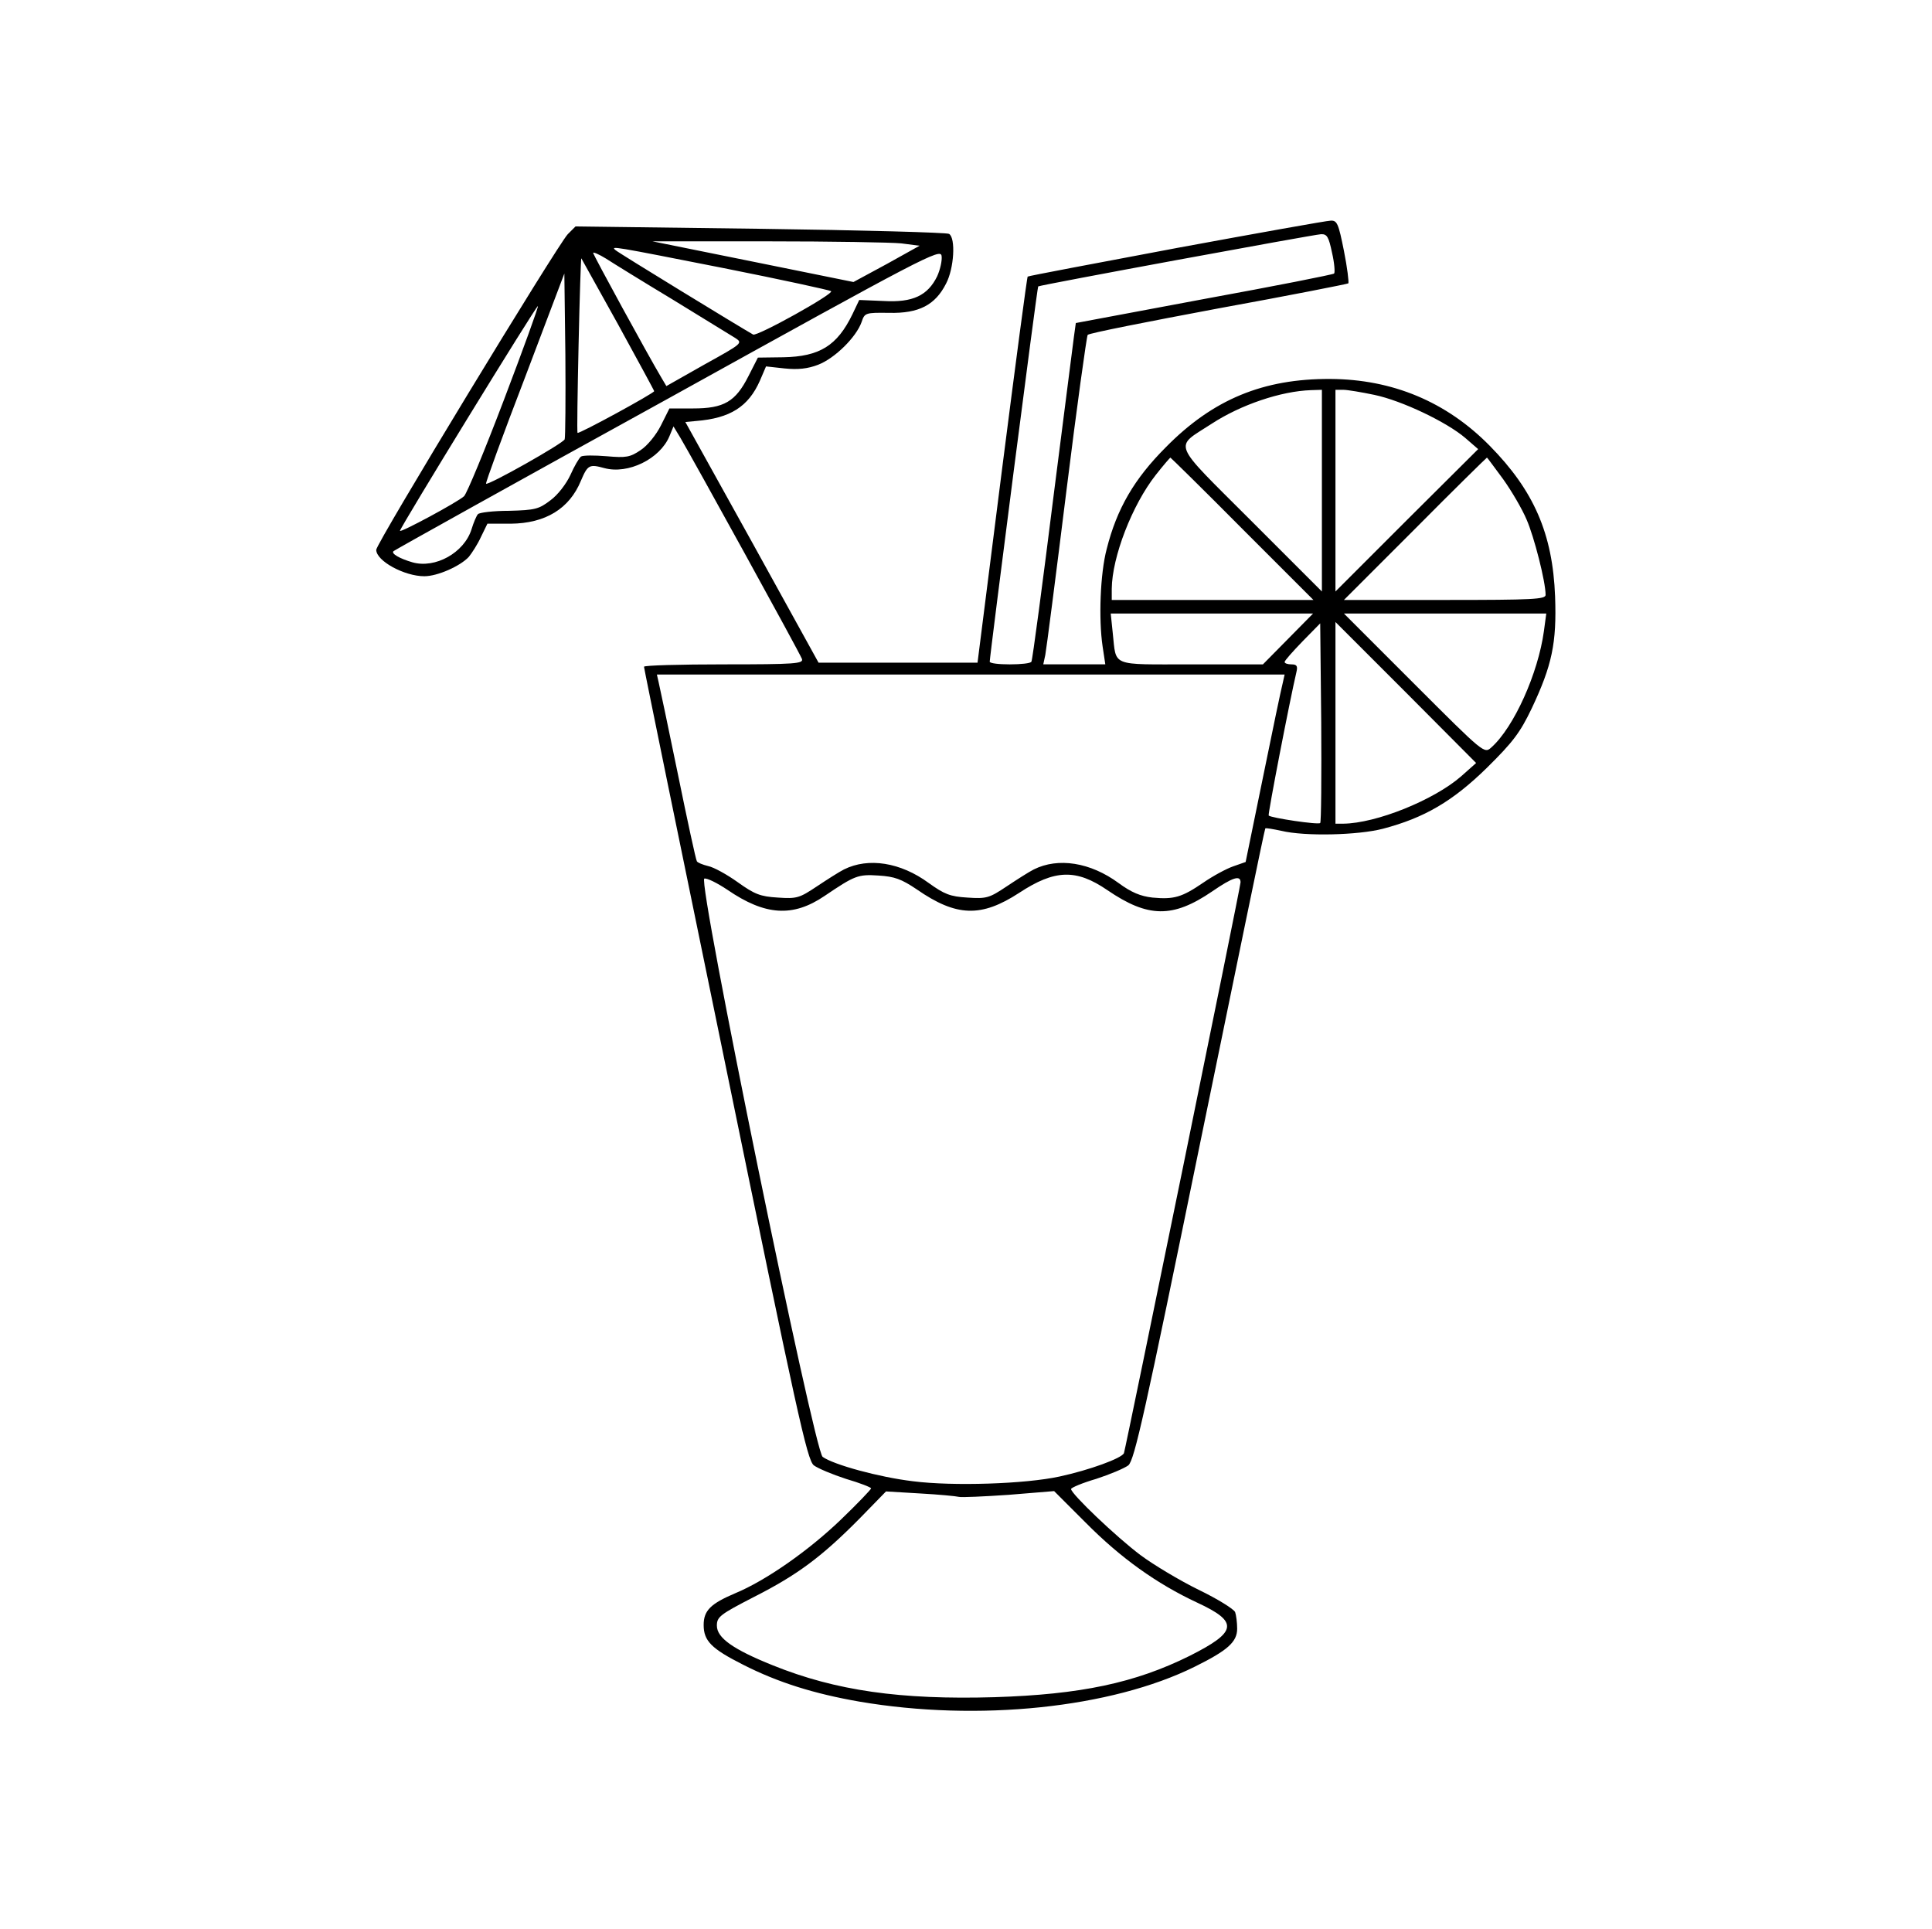 <?xml version="1.0" standalone="no"?>
<!DOCTYPE svg PUBLIC "-//W3C//DTD SVG 20010904//EN"
 "http://www.w3.org/TR/2001/REC-SVG-20010904/DTD/svg10.dtd">
<svg version="1.0" xmlns="http://www.w3.org/2000/svg"
 width="570pt" height="569pt" viewBox="0 0 570 569"
 preserveAspectRatio="xMidYMid meet">

<g transform="translate(0,569) scale(0.1,-0.1)"
fill="#000000" stroke="none">
<path d="M3470 4958 c-239 -45 -436 -82 -438 -84 -2 -1 -36 -258 -76 -571
l-72 -568 -234 0 -235 0 -196 355 -197 355 32 3 c100 8 154 42 188 119 l18 42
55 -6 c39 -4 68 -1 99 11 49 19 112 81 128 126 9 27 11 28 81 27 88 -2 136 23
168 86 24 45 29 135 9 147 -6 4 -257 11 -557 15 l-545 7 -23 -23 c-31 -33
-565 -912 -565 -931 0 -33 83 -78 142 -78 39 0 106 30 131 57 9 11 26 37 36
59 l19 39 69 0 c102 1 173 44 207 127 20 47 25 49 69 37 70 -19 164 27 192 94
l12 29 20 -33 c33 -55 353 -636 359 -653 5 -14 -20 -16 -230 -16 -130 0 -236
-3 -236 -7 0 -5 108 -532 240 -1173 211 -1028 241 -1167 261 -1183 12 -9 55
-27 95 -40 41 -12 74 -25 74 -28 0 -3 -40 -45 -90 -93 -96 -92 -221 -179 -310
-216 -73 -31 -94 -51 -94 -94 0 -47 23 -70 116 -117 104 -53 211 -86 343 -109
351 -60 744 -19 990 103 97 48 125 73 125 112 0 18 -3 41 -6 49 -4 9 -52 39
-108 66 -55 27 -132 73 -171 102 -72 54 -205 181 -205 195 0 4 33 18 74 30 40
13 83 31 95 40 18 16 48 150 211 947 105 511 191 931 193 932 1 2 23 -2 47 -7
70 -17 227 -13 300 6 122 32 206 81 307 180 77 76 98 104 132 175 60 127 74
193 69 330 -7 186 -63 313 -193 445 -128 130 -287 196 -470 197 -198 1 -346
-60 -485 -201 -94 -94 -145 -182 -175 -301 -19 -72 -24 -206 -12 -287 l8 -53
-91 0 -92 0 6 28 c3 15 31 232 62 482 31 250 60 458 63 462 4 5 177 39 385 78
209 38 381 72 384 74 2 3 -3 46 -13 96 -16 80 -20 90 -39 89 -11 0 -217 -37
-456 -81z m460 -14 c7 -30 9 -58 6 -61 -3 -3 -175 -37 -383 -75 -208 -39 -378
-71 -379 -71 -1 -1 -29 -225 -64 -497 -34 -272 -64 -498 -67 -502 -2 -5 -31
-8 -64 -8 -32 0 -59 3 -59 8 0 16 140 1106 143 1107 4 4 813 153 834 154 18 1
23 -7 33 -55z m-1271 28 l54 -7 -97 -54 -98 -53 -296 60 -297 60 340 0 c187 0
364 -3 394 -6z m-524 -73 c171 -34 313 -65 317 -68 9 -8 -218 -134 -230 -128
-34 19 -399 242 -406 249 -15 13 -11 12 319 -53z m630 -24 c-28 -57 -72 -78
-158 -73 l-72 3 -20 -42 c-45 -93 -97 -125 -204 -127 l-75 -1 -28 -55 c-38
-75 -72 -95 -163 -95 l-70 0 -25 -50 c-14 -28 -40 -60 -60 -73 -31 -21 -43
-23 -100 -18 -36 3 -70 3 -76 -1 -6 -5 -20 -29 -31 -54 -12 -26 -37 -59 -59
-75 -34 -26 -45 -29 -122 -31 -46 0 -88 -5 -92 -10 -4 -4 -13 -25 -19 -45 -22
-69 -107 -116 -174 -97 -38 11 -64 26 -56 33 3 3 367 206 810 450 758 420 804
444 807 421 2 -13 -4 -40 -13 -60z m-780 -69 c88 -54 171 -105 184 -113 23
-15 22 -16 -90 -78 l-113 -64 -16 27 c-38 64 -200 360 -200 366 0 3 17 -4 38
-17 20 -13 109 -68 197 -121z m-161 -74 c58 -106 106 -194 106 -196 0 -6 -222
-127 -226 -123 -2 1 0 119 3 260 3 141 7 256 8 255 1 -2 50 -90 109 -196z
m-158 -338 c-4 -12 -226 -137 -232 -131 -2 2 49 142 114 311 l117 309 3 -239
c1 -131 0 -244 -2 -250z m-179 117 c-57 -150 -110 -278 -118 -285 -18 -17
-189 -109 -189 -102 0 9 403 666 407 663 2 -2 -43 -126 -100 -276z m2413 -268
l0 -298 -210 210 c-238 238 -227 212 -115 285 86 56 204 96 293 99 l32 1 0
-297z m155 282 c81 -17 213 -80 268 -127 l38 -33 -211 -210 -210 -210 0 298 0
297 23 0 c12 0 54 -7 92 -15z m-390 -395 l210 -210 -298 0 -297 0 0 33 c1 94
60 247 130 336 22 28 42 51 43 51 1 0 97 -94 212 -210z m770 146 c25 -35 56
-88 69 -119 22 -50 56 -183 56 -222 0 -13 -36 -15 -297 -15 l-298 0 210 210
c115 116 211 210 212 210 1 0 22 -29 48 -64z m-635 -471 l-74 -75 -212 0
c-240 0 -220 -8 -231 92 l-6 58 299 0 298 0 -74 -75z m755 23 c-17 -124 -88
-283 -155 -343 -21 -19 -21 -19 -228 188 l-207 207 298 0 299 0 -7 -52z m-660
-566 c-5 -6 -145 15 -152 22 -3 3 62 339 82 424 4 17 1 22 -15 22 -11 0 -20 3
-20 7 0 4 24 31 53 61 l52 53 3 -292 c1 -161 0 -294 -3 -297z m415 137 c-81
-70 -250 -138 -347 -139 l-23 0 0 297 0 298 208 -208 207 -208 -45 -40z m-526
274 c-4 -15 -30 -139 -58 -277 l-51 -249 -37 -13 c-20 -7 -59 -28 -88 -48 -63
-43 -86 -50 -150 -44 -35 4 -62 15 -100 43 -83 61 -178 76 -250 40 -14 -7 -50
-30 -80 -50 -51 -34 -59 -37 -116 -33 -51 3 -68 10 -114 43 -83 61 -178 76
-250 40 -14 -7 -50 -30 -80 -50 -51 -34 -59 -37 -115 -33 -52 3 -69 10 -118
45 -32 23 -72 45 -88 48 -16 4 -31 10 -33 14 -3 4 -28 120 -56 257 -28 137
-54 259 -57 272 l-5 22 926 0 926 0 -6 -27z m-1079 -607 c117 -81 190 -83 302
-10 105 69 168 71 260 8 120 -82 193 -83 309 -4 61 42 84 49 84 27 0 -14 -338
-1665 -344 -1684 -6 -15 -102 -50 -190 -69 -101 -22 -314 -29 -432 -14 -101
12 -235 49 -267 72 -25 19 -370 1701 -349 1706 8 2 38 -13 68 -33 111 -76 193
-82 287 -18 89 60 98 64 159 60 47 -3 67 -10 113 -41z m124 -1792 c7 -2 74 1
147 6 l134 11 93 -93 c103 -104 209 -180 329 -236 123 -57 119 -86 -22 -157
-161 -80 -322 -114 -576 -122 -277 -8 -468 19 -654 94 -117 47 -165 81 -165
117 0 26 9 33 110 85 128 65 199 118 310 230 l79 81 101 -6 c55 -3 106 -8 114
-10z"/>
</g>
</svg>
